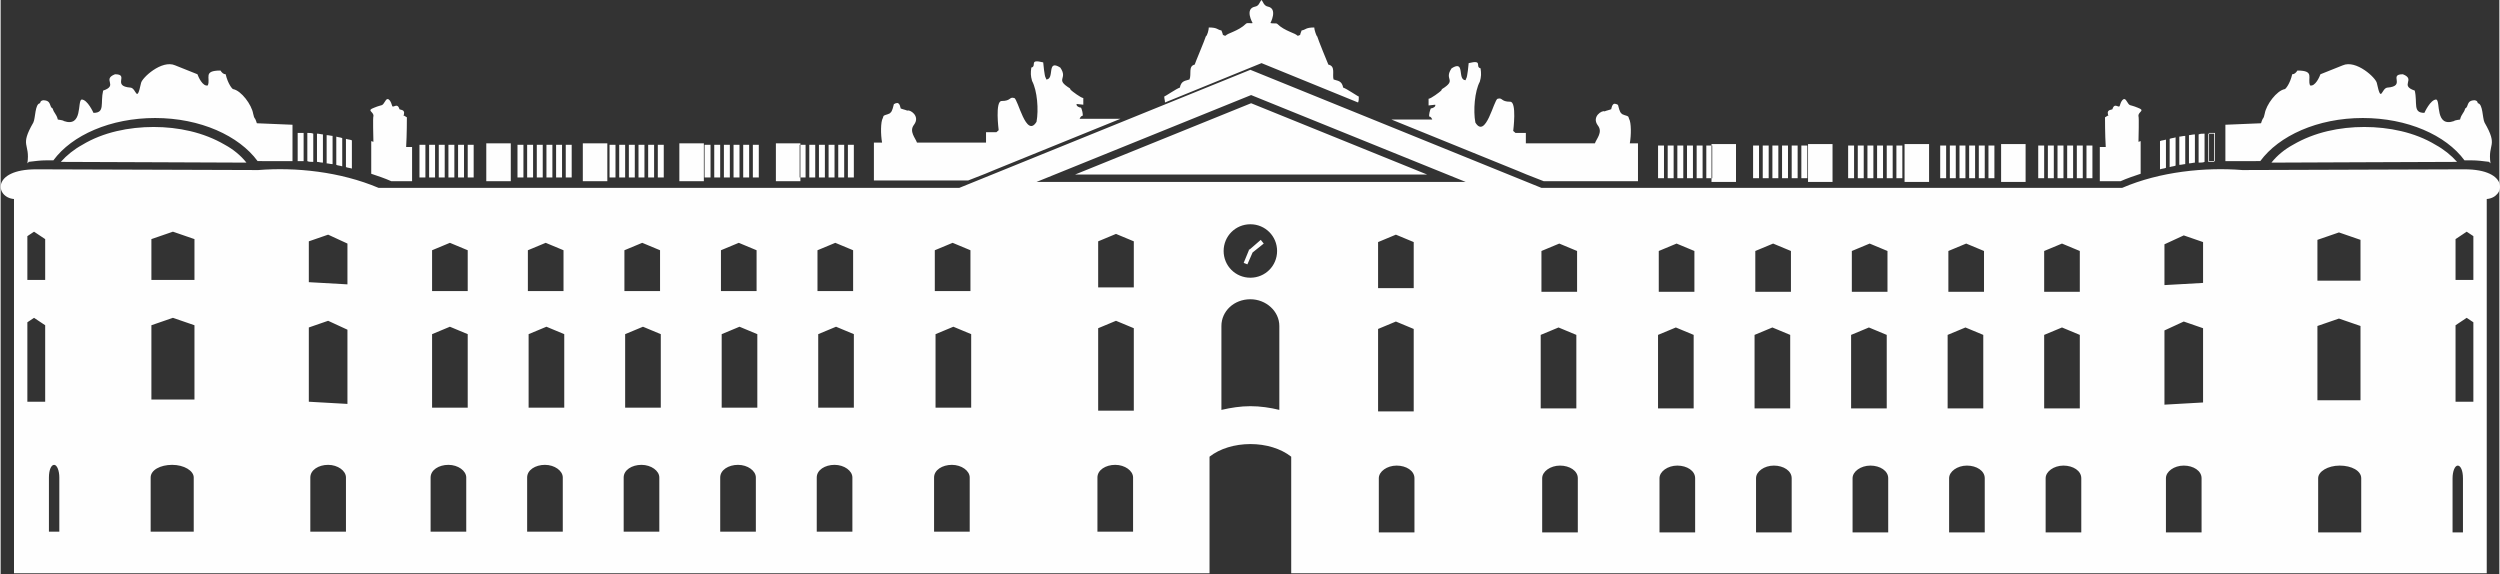 <?xml version="1.0" encoding="UTF-8"?>
<!DOCTYPE svg PUBLIC "-//W3C//DTD SVG 1.1//EN" "http://www.w3.org/Graphics/SVG/1.1/DTD/svg11.dtd">
<!-- Creator: CorelDRAW -->
<svg xmlns="http://www.w3.org/2000/svg" xml:space="preserve" width="49.059mm" height="11.264mm" style="shape-rendering:geometricPrecision; text-rendering:geometricPrecision; image-rendering:optimizeQuality; fill-rule:evenodd; clip-rule:evenodd"
viewBox="0 0 3.365 0.773"
 xmlns:xlink="http://www.w3.org/1999/xlink">
 <rect x="0" y="0" width="3.365" height="0.773" fill="#333333" stroke="none"/>
 <defs>
  <style type="text/css">
   <![CDATA[
    .fil0 {fill:#FEFEFE}
   ]]>
  </style>
 </defs>
 <g id="Layer_x0020_1">
  <path class="fil0" d="M1.683 0.547c0.013,-4.11549e-005 0.027,0.002 0.039,0.005l0 -0.113c0,-0.02 -0.018,-0.036 -0.039,-0.036 -0.022,0 -0.039,0.016 -0.039,0.036l0 0.113c0.013,-0.003 0.026,-0.005 0.039,-0.005zm-0.534 -0.352l0 0.044 -0.008 0 0 -0.044 0.008 0zm-0.013 0l0 0.044 -0.008 0 0 -0.044 0.008 0zm-0.013 0l0 0.044 -0.008 0 0 -0.044 0.008 0zm-0.013 0l0 0.044 -0.008 0 0 -0.044 0.008 0zm-0.013 0l0 0.044 -0.008 0 0 -0.044 0.008 0zm-0.013 0l0 0.044 -0.008 0 0 -0.044 0.008 0zm-0.063 0l0 0.044 -0.008 0 0 -0.044 0.008 0zm-0.013 0l0 0.044 -0.008 0 0 -0.044 0.008 0zm-0.013 0l0 0.044 -0.008 0 0 -0.044 0.008 0zm-0.013 0l0 0.044 -0.008 0 0 -0.044 0.008 0zm-0.013 0l0 0.044 -0.008 0 0 -0.044 0.008 0zm-0.013 0l0 0.044 -0.008 0 0 -0.044 0.008 0zm-0.063 0l0 0.044 -0.008 0 0 -0.044 0.008 0zm-0.013 0l0 0.044 -0.008 0 0 -0.044 0.008 0zm-0.013 0l0 0.044 -0.008 0 0 -0.044 0.008 0zm-0.013 0l0 0.044 -0.008 0 0 -0.044 0.008 0zm-0.013 0l0 0.044 -0.008 0 0 -0.044 0.008 0zm-0.013 0l0 0.044 -0.008 0 0 -0.044 0.008 0zm-0.355 -0.006l0 0.038c-0.003,-0.001 -0.006,-0.001 -0.008,-0.002l0 -0.038c0.003,0.001 0.006,0.001 0.008,0.002zm-0.013 -0.003l0 0.038c-0.003,-0.001 -0.006,-0.001 -0.008,-0.002l0 -0.038c0.003,0.001 0.006,0.001 0.008,0.002zm-0.013 -0.003l0 0.038c-0.003,-0 -0.006,-0.001 -0.008,-0.001l0 -0.038c0.003,0 0.006,0.001 0.008,0.001zm-0.013 -0.002l0 0.038c-0.003,-0 -0.006,-0.001 -0.008,-0.001l0 -0.038c0.003,0 0.006,0.001 0.008,0.001zm-0.013 -0.001l0 0.038c-0.003,-0 -0.006,-0 -0.008,-0.001l0 -0.038c0.003,0 0.006,0 0.008,0.001zm-0.013 -0.001l0 0.038c-0.003,-0 -0.006,-0 -0.008,-0l0 -0.038c0.003,9.60282e-005 0.006,0 0.008,0zm2.566 0l0 0.038c0.003,-0 0.006,-0 0.008,-0l0 -0.038c-0.003,9.60282e-005 -0.006,0 -0.008,0zm-2.337 0.016l0 0.044 -0.008 0 0 -0.044 0.008 0zm-0.013 0l0 0.044 -0.008 0 0 -0.044 0.008 0zm-0.013 0l0 0.044 -0.008 0 0 -0.044 0.008 0zm-0.013 0l0 0.044 -0.008 0 0 -0.044 0.008 0zm-0.013 0l0 0.044 -0.008 0 0 -0.044 0.008 0zm-0.013 0l0 0.044 -0.008 0 0 -0.044 0.008 0zm0.197 0l0 0.044 -0.008 0 0 -0.044 0.008 0zm-0.013 0l0 0.044 -0.008 0 0 -0.044 0.008 0zm-0.013 0l0 0.044 -0.008 0 0 -0.044 0.008 0zm-0.013 0l0 0.044 -0.008 0 0 -0.044 0.008 0zm-0.013 0l0 0.044 -0.008 0 0 -0.044 0.008 0zm-0.013 0l0 0.044 -0.008 0 0 -0.044 0.008 0zm-0.668 0.025c0.004,-0.028 -0.011,-0.022 0.008,-0.055 0.003,-0.006 0.002,-0.025 0.009,-0.026 0.001,-0.003 0.001,-0.003 0.004,-0.004 0.012,-0 0.008,0.009 0.013,0.011 0.002,0.007 0.005,0.007 0.007,0.015 0,0 0.008,0.001 0.008,0.002 0.026,0.009 0.018,-0.027 0.024,-0.029 0.008,-0 0.016,0.018 0.016,0.018 0.016,0 0.009,-0.013 0.013,-0.03 0.021,-0.007 -0.002,-0.015 0.016,-0.022 0.02,-0 -0.005,0.016 0.021,0.018 0.008,0.001 0.008,0.022 0.014,-0.006 0.001,-0.007 0.028,-0.032 0.046,-0.024 0,6.85916e-005 0.03,0.012 0.03,0.012 0.001,0.003 0.007,0.017 0.014,0.015 0.004,-0.01 -0.007,-0.02 0.017,-0.02 0.002,0.003 0.004,0.005 0.007,0.005 0.003,0.013 0.009,0.02 0.01,0.02 0.011,0.002 0.025,0.021 0.027,0.033 0.002,0.009 0.002,0.004 0.004,0.01l0.001 0.003 0.048 0.002 0 0.049c-0.011,-0 -0.022,2.05775e-005 -0.032,0l-0.015 -7.54507e-005c-0.025,-0.034 -0.077,-0.058 -0.138,-0.058l0 0c-0.06,0 -0.112,0.023 -0.137,0.057l-0.009 -6.85916e-006c-0.008,0 -0.016,0.001 -0.024,0.002zm0.295 -0.001c-0.056,-0 -0.184,-0.001 -0.25,-0.001 0.008,-0.009 0.018,-0.017 0.029,-0.023 0.028,-0.017 0.063,-0.024 0.096,-0.024 0.033,0 0.067,0.007 0.096,0.024 0.011,0.006 0.021,0.014 0.029,0.024zm3.022 0.001c-0.004,-0.028 0.011,-0.022 -0.008,-0.055 -0.003,-0.006 -0.002,-0.025 -0.009,-0.026 -0.001,-0.003 -0.001,-0.003 -0.004,-0.004 -0.012,-0 -0.008,0.009 -0.013,0.011 -0.002,0.007 -0.005,0.007 -0.007,0.015 -0,0 -0.008,0.001 -0.008,0.002 -0.026,0.009 -0.018,-0.027 -0.024,-0.029 -0.008,-0 -0.016,0.018 -0.016,0.018 -0.016,0 -0.009,-0.013 -0.013,-0.03 -0.021,-0.007 0.002,-0.015 -0.016,-0.022 -0.02,-0 0.005,0.016 -0.021,0.018 -0.008,0.001 -0.008,0.022 -0.014,-0.006 -0.001,-0.007 -0.028,-0.032 -0.046,-0.024 -0,6.85916e-005 -0.03,0.012 -0.03,0.012 -0.001,0.003 -0.007,0.017 -0.014,0.015 -0.004,-0.01 0.007,-0.02 -0.017,-0.02 -0.002,0.003 -0.004,0.005 -0.007,0.005 -0.003,0.013 -0.009,0.02 -0.01,0.02 -0.011,0.002 -0.025,0.021 -0.027,0.033 -0.002,0.009 -0.002,0.004 -0.004,0.01l-0.001 0.003 -0.048 0.002 0 0.049c0.011,-0 0.022,2.05775e-005 0.032,0l0.015 -7.54507e-005c0.025,-0.034 0.077,-0.058 0.138,-0.058l0 0c0.06,0 0.112,0.023 0.137,0.057l0.009 -6.85916e-006c0.008,0 0.016,0.001 0.024,0.002zm-0.295 -0.001c0.056,-0 0.184,-0.001 0.25,-0.001 -0.008,-0.009 -0.018,-0.017 -0.029,-0.023 -0.028,-0.017 -0.063,-0.024 -0.096,-0.024 -0.033,0 -0.067,0.007 -0.096,0.024 -0.011,0.006 -0.021,0.014 -0.029,0.024zm-2.993 0.497l0.014 0 0 -0.073c0,-0.009 -0.003,-0.017 -0.007,-0.017l0 0c-0.004,0 -0.007,0.007 -0.007,0.017l0 0.073zm0.137 0l0.058 0 0 -0.073c0,-0.009 -0.013,-0.017 -0.029,-0.017l0 0c-0.016,0 -0.029,0.007 -0.029,0.017l0 0.073zm0.215 0l0.048 0 0 -0.073c0,-0.009 -0.011,-0.017 -0.024,-0.017l0 0c-0.013,0 -0.024,0.007 -0.024,0.017l0 0.073zm1.06 0l0.048 0 0 -0.073c0,-0.009 -0.011,-0.017 -0.024,-0.017l0 0c-0.013,0 -0.024,0.007 -0.024,0.017l0 0.073zm-0.22 0l0.048 0 0 -0.073c0,-0.009 -0.011,-0.017 -0.024,-0.017l0 0c-0.013,0 -0.024,0.007 -0.024,0.017l0 0.073zm-0.158 0l0.048 0 0 -0.073c0,-0.009 -0.011,-0.017 -0.024,-0.017l0 0c-0.013,0 -0.024,0.007 -0.024,0.017l0 0.073zm-0.13 0l0.048 0 0 -0.073c0,-0.009 -0.011,-0.017 -0.024,-0.017l0 0c-0.013,0 -0.024,0.007 -0.024,0.017l0 0.073zm-0.13 0l0.048 0 0 -0.073c0,-0.009 -0.011,-0.017 -0.024,-0.017l0 0c-0.013,0 -0.024,0.007 -0.024,0.017l0 0.073zm-0.13 0l0.048 0 0 -0.073c0,-0.009 -0.011,-0.017 -0.024,-0.017l0 0c-0.013,0 -0.024,0.007 -0.024,0.017l0 0.073zm-0.13 0l0.048 0 0 -0.073c0,-0.009 -0.011,-0.017 -0.024,-0.017l0 0c-0.013,0 -0.024,0.007 -0.024,0.017l0 0.073zm0.947 -0.163l-0.048 0 0 -0.111 0.024 -0.01 0.024 0.01 0 0.111zm0 -0.166l-0.048 0 0 -0.062 0.024 -0.01 0.024 0.01 0 0.062zm-0.22 0.005l-0.048 0 0 -0.055 0.024 -0.01 0.024 0.01 0 0.055zm-0.158 0l-0.048 0 0 -0.055 0.024 -0.01 0.024 0.01 0 0.055zm-0.13 0l-0.048 0 0 -0.055 0.024 -0.01 0.024 0.01 0 0.055zm-0.13 0l-0.048 0 0 -0.055 0.024 -0.01 0.024 0.01 0 0.055zm-0.13 0l-0.048 0 0 -0.055 0.024 -0.01 0.024 0.01 0 0.055zm-0.29 0.152l-0.053 -0.003 0 -0.1 0.026 -0.009 0.026 0.012 0 0.1zm0 -0.161l-0.053 -0.003 0 -0.055 0.026 -0.009 0.026 0.012 0 0.055zm-0.207 0.155l-0.058 0 0 -0.1 0.029 -0.01 0.029 0.01 0 0.1zm0 -0.161l-0.058 0 0 -0.055 0.029 -0.01 0.029 0.01 0 0.055zm1.046 0.172l-0.048 0 0 -0.099 0.024 -0.01 0.024 0.01 0 0.099zm-0.158 0l-0.048 0 0 -0.099 0.024 -0.01 0.024 0.01 0 0.099zm-0.13 0l-0.048 0 0 -0.099 0.024 -0.01 0.024 0.01 0 0.099zm-0.13 0l-0.048 0 0 -0.099 0.024 -0.01 0.024 0.01 0 0.099zm-0.13 0l-0.048 0 0 -0.099 0.024 -0.01 0.024 0.01 0 0.099zm-0.13 0l-0.048 0 0 -0.099 0.024 -0.01 0.024 0.01 0 0.099zm0 -0.157l-0.048 0 0 -0.055 0.024 -0.01 0.024 0.01 0 0.055zm0.415 -0.199l0.033 0 0 0.051 -0.033 0 0 -0.051zm-0.13 0l0.033 0 0 0.051 -0.033 0 0 -0.051zm-0.13 0l0.033 0 0 0.051 -0.033 0 0 -0.051zm-0.13 0l0.033 0 0 0.051 -0.033 0 0 -0.051zm0.855 -0.033l-0.056 0c0.001,-0.002 0.002,-0.004 0.004,-0.004 0.001,-0.002 -0.001,-0.009 -0.002,-0.011 -0.002,-0 -0.007,-0.002 -0.006,-0.005 0,-0 0.008,0.001 0.009,0.001 0,-0.003 0,-0.006 0,-0.009 -0.003,0 -0.015,-0.009 -0.017,-0.011l-0.001 -0.002c-0.021,-0.013 -0.002,-0.012 -0.013,-0.028 -0.019,-0.012 -0.007,0.016 -0.019,0.016 0,-0.001 0,-0.001 -0.001,-0.003 -0.001,-0.001 -0.003,-0.018 -0.003,-0.02 -0.02,-0.005 -0.008,0.005 -0.016,0.007 -0.001,0.007 -0.001,0.011 0.001,0.018 0.007,0.013 0.009,0.039 0.006,0.055 -0.014,0.023 -0.025,-0.031 -0.03,-0.032 -0.007,-0.002 -0.004,0.004 -0.017,0.004 -0.009,0 -0.004,0.039 -0.004,0.039 -0.001,0.001 0.003,-0.002 -0.003,0.003l-0.014 0 0 0.014 -0.093 0c-0.002,-0.006 -0.011,-0.015 -0.004,-0.024 0.009,-0.012 -0.006,-0.021 -0.009,-0.019 -0.002,-0.001 -0.007,-0.002 -0.009,-0.003 -6.85916e-005,-0 -0.001,-0.009 -0.006,-0.007 -0.002,0 -0.001,0.001 -0.003,0.001 -0.001,0.003 -0.002,0.01 -0.005,0.012 -0,0.001 -0.007,0.003 -0.007,0.003 -0.003,0.001 -0.002,0.002 -0.003,0.004 -0.003,0.005 -0.003,0.022 -0.001,0.033l-0.011 0 0 0.051 0.127 0 0.023 -0.009 0.012 -0.005 0.17 -0.069zm0.189 -0.16c-0.003,0.003 -0.003,0.008 -0.009,0.009 -0.014,0.003 -0.003,0.022 -0.003,0.022 -0.002,0.001 -0.007,-0.001 -0.009,0.001 -0.01,0.01 -0.026,0.013 -0.027,0.016 -0.004,0 -0.001,-0 -0.004,-0.001 -0,-0.001 -0.002,-0.006 -0.002,-0.006 -0.006,-0.001 -0.005,-0.004 -0.017,-0.004 0,0.003 -0.002,0.011 -0.004,0.012 -0.001,0.004 -0.015,0.037 -0.015,0.038 -0.009,0.002 -0.004,0.013 -0.007,0.02 -0.005,0.002 -0.011,0.001 -0.013,0.011 -0.004,0.001 -0.02,0.012 -0.021,0.012 0,0.003 0.001,0.005 0.001,0.008l0.13 -0.053 0.13 0.053c0.001,-0.002 0.001,-0.005 0.001,-0.008 -0.001,6.17324e-005 -0.017,-0.011 -0.021,-0.012 -0.002,-0.01 -0.008,-0.009 -0.013,-0.011 -0.002,-0.007 0.003,-0.018 -0.007,-0.02 -5.48733e-005,-0 -0.014,-0.034 -0.015,-0.038 -0.001,-0 -0.004,-0.009 -0.004,-0.012 -0.012,0 -0.011,0.003 -0.017,0.004 -1.37183e-005,5.48733e-005 -0.002,0.005 -0.002,0.006 -0.003,0.001 -0,0.001 -0.004,0.001 -0.001,-0.003 -0.017,-0.006 -0.027,-0.016 -0.001,-0.001 -0.007,-6.17324e-005 -0.009,-0.001 2.05775e-005,-0 0.01,-0.019 -0.003,-0.022 -0.006,-0.001 -0.007,-0.007 -0.009,-0.009zm-1.196 0.191c-0,-0.007 -0.001,-0.032 7.54507e-005,-0.035 8.23099e-005,-0.006 -0.01,-0.007 0.001,-0.011 0.012,-0.005 0.01,-0.001 0.015,-0.009 0.004,-0.007 0.008,0.002 0.009,0.006 0.001,0.005 0.007,-0.005 0.01,0.005 0,0.001 0.008,-0 0.006,0.007 -0,0.001 -0,0.001 -0.001,0.001 0,0 0.005,0.003 0.005,0.003 0,0.001 2.74366e-005,0.024 -0.001,0.04l0.008 0 0 0.029 0 0.017 -0.028 0c-0.009,-0.004 -0.018,-0.007 -0.027,-0.01l0 -0.022 0 -0.022 0.003 0.001zm1.73 0.005l0 0.044 0.008 0 0 -0.044 -0.008 0zm0.013 0l0 0.044 0.008 0 0 -0.044 -0.008 0zm0.013 0l0 0.044 0.008 0 0 -0.044 -0.008 0zm0.013 0l0 0.044 0.008 0 0 -0.044 -0.008 0zm0.013 0l0 0.044 0.008 0 0 -0.044 -0.008 0zm0.013 0l0 0.044 0.008 0 0 -0.044 -0.008 0zm0.063 0l0 0.044 0.008 0 0 -0.044 -0.008 0zm0.013 0l0 0.044 0.008 0 0 -0.044 -0.008 0zm0.013 0l0 0.044 0.008 0 0 -0.044 -0.008 0zm0.013 0l0 0.044 0.008 0 0 -0.044 -0.008 0zm0.013 0l0 0.044 0.008 0 0 -0.044 -0.008 0zm0.013 0l0 0.044 0.008 0 0 -0.044 -0.008 0zm0.063 0l0 0.044 0.008 0 0 -0.044 -0.008 0zm0.013 0l0 0.044 0.008 0 0 -0.044 -0.008 0zm0.013 0l0 0.044 0.008 0 0 -0.044 -0.008 0zm0.013 0l0 0.044 0.008 0 0 -0.044 -0.008 0zm0.013 0l0 0.044 0.008 0 0 -0.044 -0.008 0zm0.013 0l0 0.044 0.008 0 0 -0.044 -0.008 0zm0.355 -0.006l0 0.038c0.003,-0.001 0.006,-0.001 0.008,-0.002l0 -0.038c-0.003,0.001 -0.006,0.001 -0.008,0.002zm0.013 -0.003l0 0.038c0.003,-0.001 0.006,-0.001 0.008,-0.002l0 -0.038c-0.003,0.001 -0.006,0.001 -0.008,0.002zm0.013 -0.003l0 0.038c0.003,-0 0.006,-0.001 0.008,-0.001l0 -0.038c-0.003,0 -0.006,0.001 -0.008,0.001zm0.013 -0.002l0 0.038c0.003,-0 0.006,-0.001 0.008,-0.001l0 -0.038c-0.003,0 -0.006,0.001 -0.008,0.001zm0.013 -0.001l0 0.038c0.003,-0 0.006,-0 0.008,-0.001l0 -0.038c-0.003,0 -0.006,0 -0.008,0.001zm0.013 -0.001l0 0.038c0.003,-0 0.006,-0 0.008,-0l0 -0.038c-0.003,9.60282e-005 -0.006,0 -0.008,0zm-0.229 0.016l0 0.044 0.008 0 0 -0.044 -0.008 0zm0.013 0l0 0.044 0.008 0 0 -0.044 -0.008 0zm0.013 0l0 0.044 0.008 0 0 -0.044 -0.008 0zm0.013 0l0 0.044 0.008 0 0 -0.044 -0.008 0zm0.013 0l0 0.044 0.008 0 0 -0.044 -0.008 0zm0.013 0l0 0.044 0.008 0 0 -0.044 -0.008 0zm-0.197 0l0 0.044 0.008 0 0 -0.044 -0.008 0zm0.013 0l0 0.044 0.008 0 0 -0.044 -0.008 0zm0.013 0l0 0.044 0.008 0 0 -0.044 -0.008 0zm0.013 0l0 0.044 0.008 0 0 -0.044 -0.008 0zm0.013 0l0 0.044 0.008 0 0 -0.044 -0.008 0zm0.013 0l0 0.044 0.008 0 0 -0.044 -0.008 0zm0.639 0.521l-0.014 0 0 -0.073c0,-0.009 0.003,-0.017 0.007,-0.017l0 0c0.004,0 0.007,0.007 0.007,0.017l0 0.073zm-0.137 0l-0.058 0 0 -0.073c0,-0.009 0.013,-0.017 0.029,-0.017l0 0c0.016,0 0.029,0.007 0.029,0.017l0 0.073zm-0.215 0l-0.048 0 0 -0.073c0,-0.009 0.011,-0.017 0.024,-0.017l0 0c0.013,0 0.024,0.007 0.024,0.017l0 0.073zm-1.06 0l-0.048 0 0 -0.073c0,-0.009 0.011,-0.017 0.024,-0.017l0 0c0.013,0 0.024,0.007 0.024,0.017l0 0.073zm0.22 0l-0.048 0 0 -0.073c0,-0.009 0.011,-0.017 0.024,-0.017l0 0c0.013,0 0.024,0.007 0.024,0.017l0 0.073zm0.158 0l-0.048 0 0 -0.073c0,-0.009 0.011,-0.017 0.024,-0.017l0 0c0.013,0 0.024,0.007 0.024,0.017l0 0.073zm0.13 0l-0.048 0 0 -0.073c0,-0.009 0.011,-0.017 0.024,-0.017l0 0c0.013,0 0.024,0.007 0.024,0.017l0 0.073zm0.13 0l-0.048 0 0 -0.073c0,-0.009 0.011,-0.017 0.024,-0.017l0 0c0.013,0 0.024,0.007 0.024,0.017l0 0.073zm0.13 0l-0.048 0 0 -0.073c0,-0.009 0.011,-0.017 0.024,-0.017l0 0c0.013,0 0.024,0.007 0.024,0.017l0 0.073zm0.13 0l-0.048 0 0 -0.073c0,-0.009 0.011,-0.017 0.024,-0.017l0 0c0.013,0 0.024,0.007 0.024,0.017l0 0.073zm-0.947 -0.163l0.048 0 0 -0.111 -0.024 -0.01 -0.024 0.01 0 0.111zm0 -0.166l0.048 0 0 -0.062 -0.024 -0.01 -0.024 0.01 0 0.062zm0.22 0.005l0.048 0 0 -0.055 -0.024 -0.01 -0.024 0.01 0 0.055zm0.158 0l0.048 0 0 -0.055 -0.024 -0.01 -0.024 0.01 0 0.055zm0.13 0l0.048 0 0 -0.055 -0.024 -0.01 -0.024 0.01 0 0.055zm0.13 0l0.048 0 0 -0.055 -0.024 -0.01 -0.024 0.01 0 0.055zm0.13 0l0.048 0 0 -0.055 -0.024 -0.01 -0.024 0.01 0 0.055zm0.29 0.152l0.053 -0.003 0 -0.1 -0.026 -0.009 -0.026 0.012 0 0.1zm0 -0.161l0.053 -0.003 0 -0.055 -0.026 -0.009 -0.026 0.012 0 0.055zm0.207 0.155l0.058 0 0 -0.1 -0.029 -0.01 -0.029 0.01 0 0.1zm0 -0.161l0.058 0 0 -0.055 -0.029 -0.01 -0.029 0.01 0 0.055zm-1.046 0.172l0.048 0 0 -0.099 -0.024 -0.01 -0.024 0.01 0 0.099zm0.158 0l0.048 0 0 -0.099 -0.024 -0.01 -0.024 0.01 0 0.099zm0.13 0l0.048 0 0 -0.099 -0.024 -0.01 -0.024 0.01 0 0.099zm0.13 0l0.048 0 0 -0.099 -0.024 -0.01 -0.024 0.01 0 0.099zm0.13 0l0.048 0 0 -0.099 -0.024 -0.01 -0.024 0.01 0 0.099zm0.13 0l0.048 0 0 -0.099 -0.024 -0.01 -0.024 0.01 0 0.099zm0 -0.157l0.048 0 0 -0.055 -0.024 -0.01 -0.024 0.01 0 0.055zm-0.415 -0.199l-0.033 0 0 0.051 0.033 0 0 -0.051zm0.13 0l-0.033 0 0 0.051 0.033 0 0 -0.051zm0.13 0l-0.033 0 0 0.051 0.033 0 0 -0.051zm0.13 0l-0.033 0 0 0.051 0.033 0 0 -0.051zm-0.855 -0.033l0.056 0c-0.001,-0.002 -0.002,-0.004 -0.004,-0.004 -0.001,-0.002 0.001,-0.009 0.002,-0.011 0.002,-0 0.007,-0.002 0.006,-0.005 -0,-0 -0.008,0.001 -0.009,0.001 0,-0.003 0,-0.006 0,-0.009 0.003,0 0.015,-0.009 0.017,-0.011l0.001 -0.002c0.021,-0.013 0.002,-0.012 0.013,-0.028 0.019,-0.012 0.007,0.016 0.019,0.016 0,-0.001 -0,-0.001 0.001,-0.003 0.001,-0.001 0.003,-0.018 0.003,-0.02 0.02,-0.005 0.008,0.005 0.016,0.007 0.001,0.007 0.001,0.011 -0.001,0.018 -0.007,0.013 -0.009,0.039 -0.006,0.055 0.014,0.023 0.025,-0.031 0.03,-0.032 0.007,-0.002 0.004,0.004 0.017,0.004 0.009,0 0.004,0.039 0.004,0.039 0.001,0.001 -0.003,-0.002 0.003,0.003l0.014 0 0 0.014 0.093 0c0.002,-0.006 0.011,-0.015 0.004,-0.024 -0.009,-0.012 0.006,-0.021 0.009,-0.019 0.002,-0.001 0.007,-0.002 0.009,-0.003 7.54507e-005,-0 0.001,-0.009 0.006,-0.007 0.002,0 0.001,0.001 0.003,0.001 0.001,0.003 0.002,0.01 0.005,0.012 0,0.001 0.007,0.003 0.007,0.003 0.003,0.001 0.002,0.002 0.003,0.004 0.003,0.005 0.003,0.022 0.001,0.033l0.011 0 0 0.051 -0.127 0 -0.023 -0.009 -0.012 -0.005 -0.17 -0.069zm1.007 0.03c0,-0.007 0.001,-0.032 -6.85916e-005,-0.035 -8.23099e-005,-0.006 0.01,-0.007 -0.001,-0.011 -0.012,-0.005 -0.01,-0.001 -0.015,-0.009 -0.004,-0.007 -0.008,0.002 -0.009,0.006 -0.001,0.005 -0.007,-0.005 -0.01,0.005 -0,0.001 -0.008,-0 -0.006,0.007 0,0.001 0,0.001 0.001,0.001 -0,0 -0.005,0.003 -0.005,0.003 -0,0.001 -2.74366e-005,0.024 0.001,0.04l-0.008 0 0 0.029 0 0.017 0.028 0c0.009,-0.004 0.018,-0.007 0.027,-0.01l0 -0.022 0 -0.022 -0.003 0.001zm-1.196 0.111c-0.02,0 -0.036,0.016 -0.036,0.036 0,0.02 0.016,0.036 0.036,0.036 0.02,0 0.036,-0.016 0.036,-0.036 0,-0.02 -0.016,-0.036 -0.036,-0.036zm1.647 0.131l0 0.108 -0.024 0 0 -0.003 0 -0.1 0.015 -0.01 0.009 0.006zm0 -0.116l0 0.06 -0.024 0 0 -0.01 0 -0.034 0 -0.011 0.015 -0.01 0.009 0.006zm-3.312 0.224l0 -0.273c-0.025,-0.002 -0.031,-0.04 0.03,-0.04 0.023,0 0.299,0.001 0.299,0.001 0.05,-0.004 0.11,0.002 0.162,0.024l0.782 0 0.392 -0.159 0.392 0.159 0.782 0c0.051,-0.022 0.112,-0.028 0.162,-0.024 0,0 0.276,-0.001 0.299,-0.001 0.061,0 0.055,0.038 0.03,0.04l0 0.273 0 0.046 0 0.185 -1.61 0 0 -0.157c-0.014,-0.011 -0.034,-0.017 -0.055,-0.017 -0.021,6.85916e-005 -0.041,0.006 -0.055,0.017l0 0.157 -1.61 0 0 -0.185 0 -0.046zm0.018 -0.108l0 0.108 0.024 0 0 -0.003 0 -0.1 -0.015 -0.01 -0.009 0.006zm0 -0.116l0 0.06 0.024 0 0 -0.01 0 -0.034 0 -0.011 -0.015 -0.01 -0.009 0.006zm1.661 0.006l-0.015 0.013 -0.001 0 -0 0.001 -0.007 0.017 0.005 0.002 0.007 -0.016 0.015 -0.012 -0.004 -0.005zm-0.251 -0.088l0.475 0 -0.237 -0.096 -0.237 0.096zm-0.051 0.01l0.289 -0.117 0.289 0.117 -0.577 0z"/>
 </g>
</svg>
